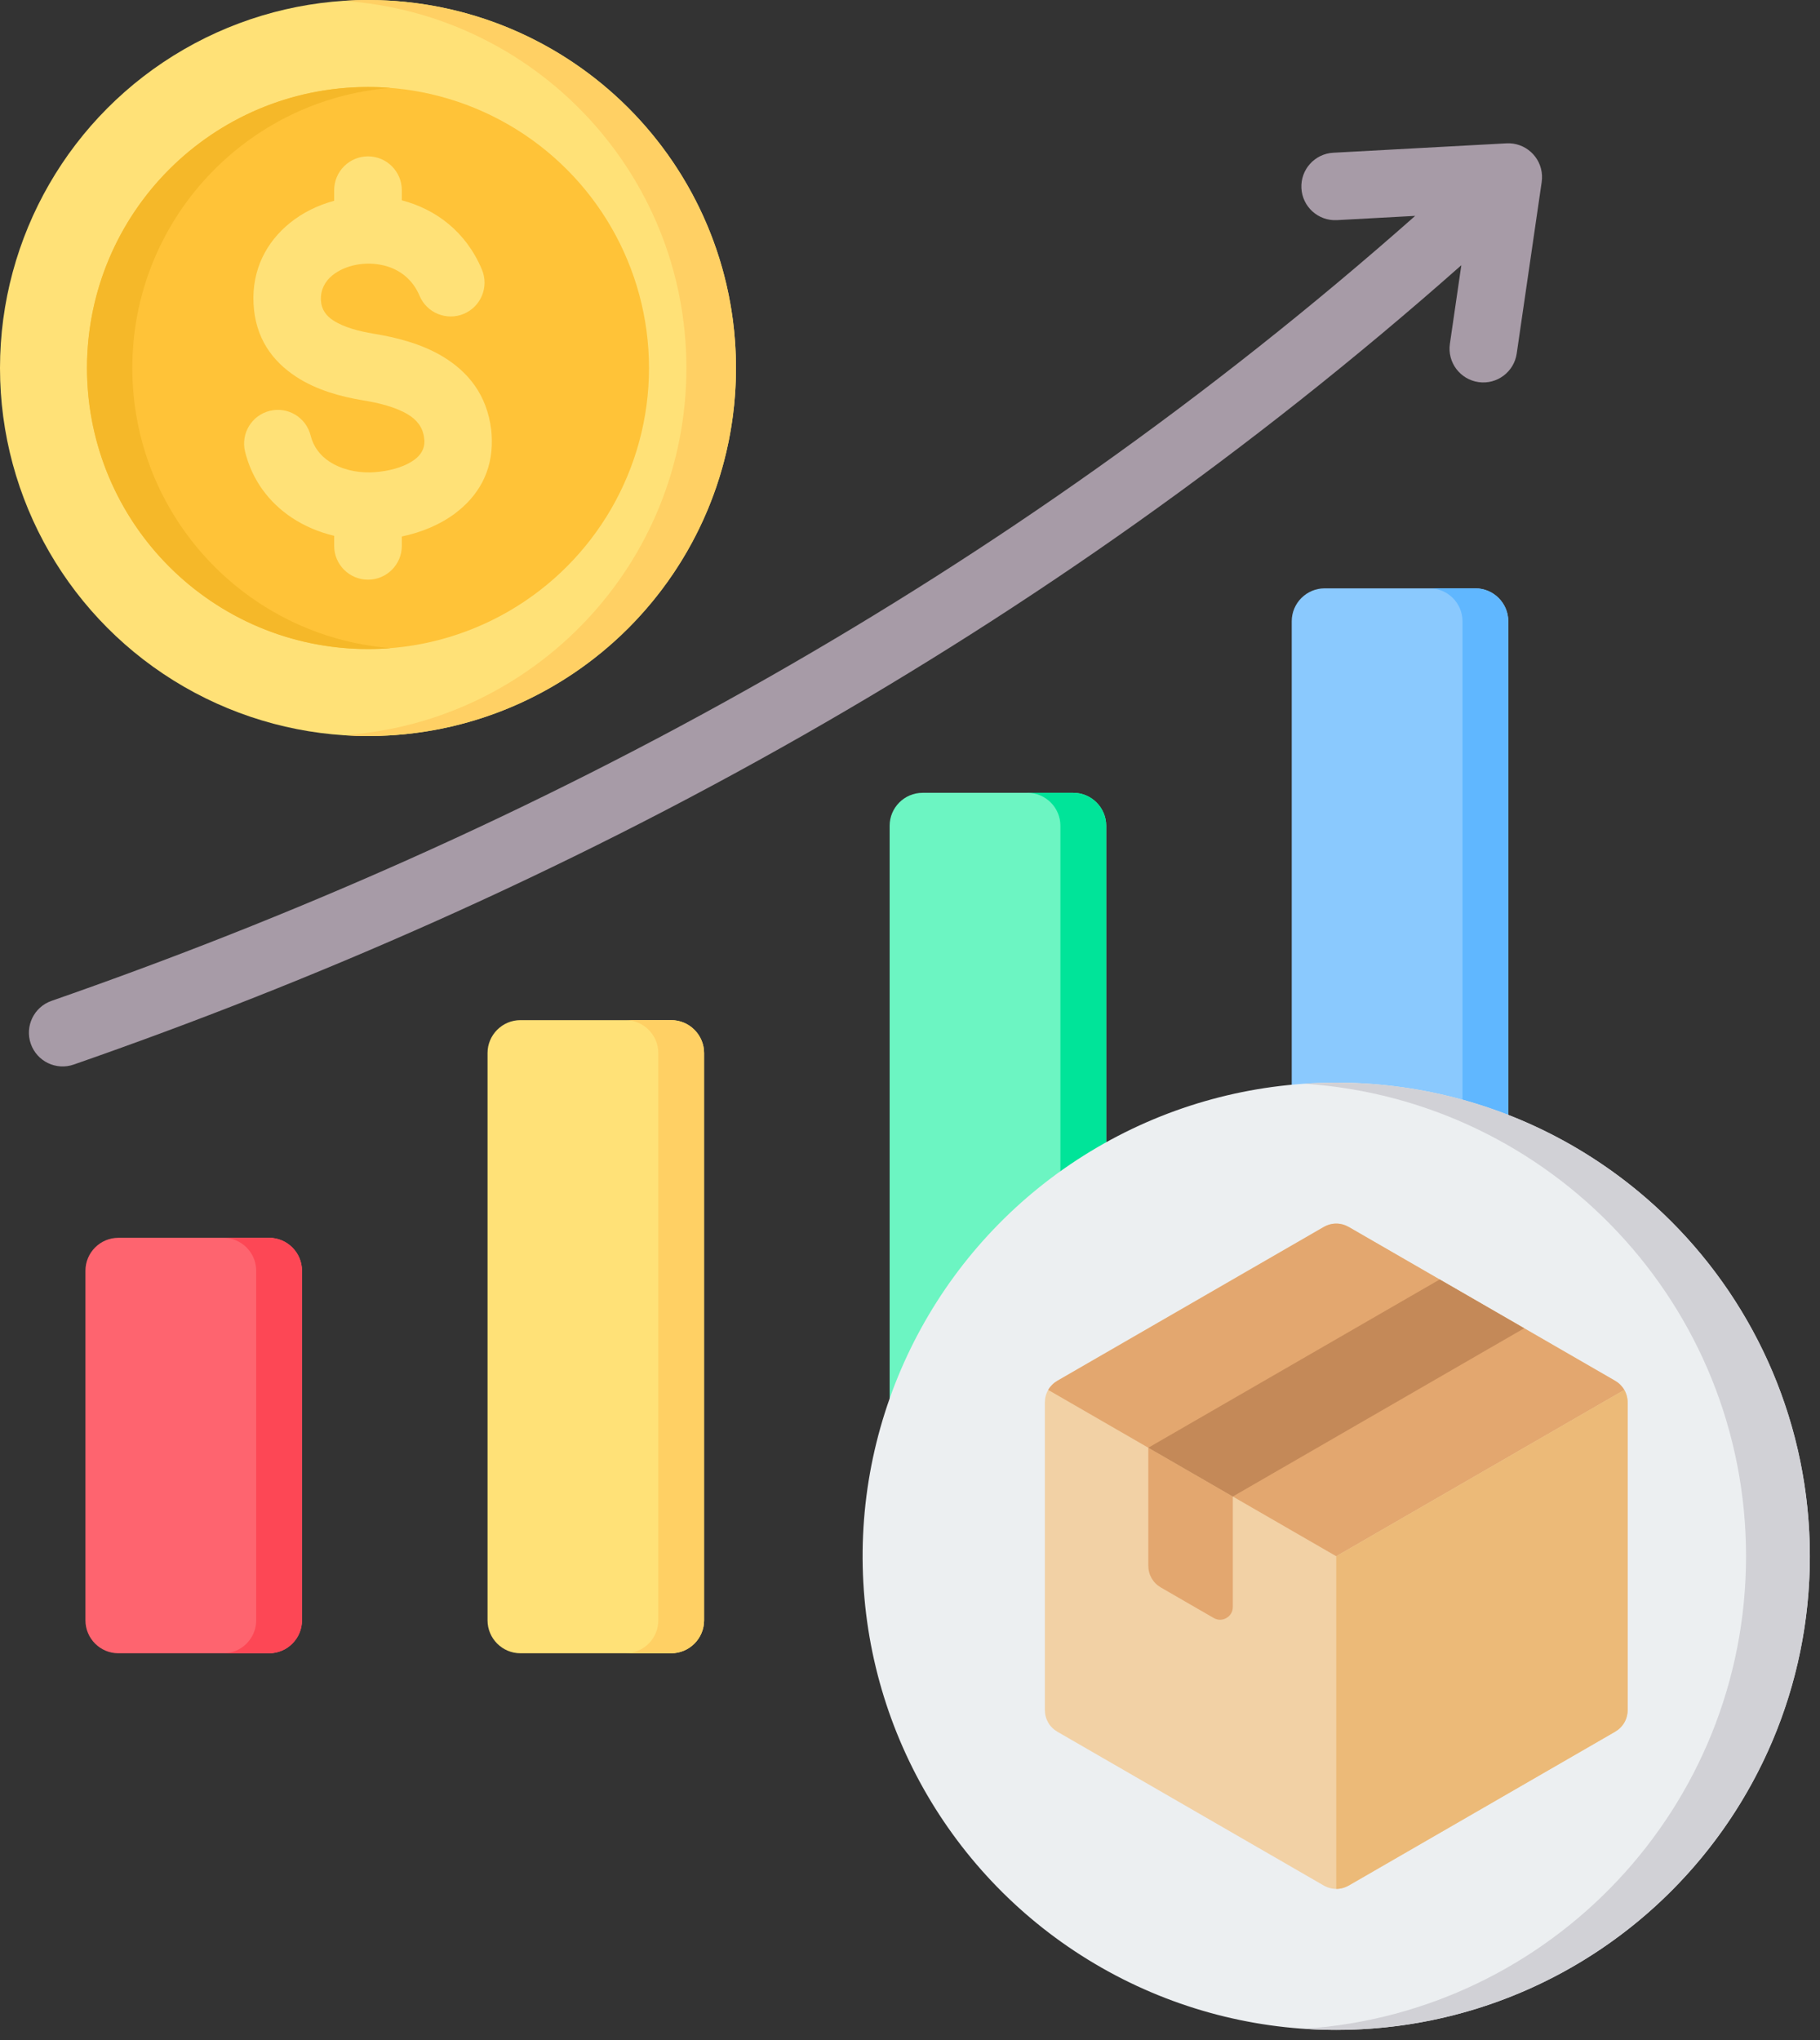 <?xml version="1.0" encoding="UTF-8"?>
<!DOCTYPE svg PUBLIC '-//W3C//DTD SVG 1.0//EN'
          'http://www.w3.org/TR/2001/REC-SVG-20010904/DTD/svg10.dtd'>
<svg height="482.4" preserveAspectRatio="xMidYMid meet" version="1.0" viewBox="42.0 16.0 430.4 482.4" width="430.4" xmlns="http://www.w3.org/2000/svg" xmlns:xlink="http://www.w3.org/1999/xlink" zoomAndPan="magnify"
><rect x="42.0" y="16.0" width="430.4" height="482.4" fill="#333333" stroke="none"/><g clip-rule="evenodd" fill-rule="evenodd"
  ><g
    ><g
      ><path d="M69.989,308.7h35.642c4.287,0,7.784,3.497,7.784,7.784v82.677c0,4.287-3.497,7.784-7.784,7.784H69.989 c-4.287,0-7.784-3.497-7.784-7.784v-82.677C62.205,312.197,65.701,308.7,69.989,308.7z" fill="#fe646f"
      /></g
      ><g
      ><path d="M94.802,308.7h10.829c4.287,0,7.784,3.497,7.784,7.784v82.677c0,4.287-3.497,7.784-7.784,7.784H94.802 c4.287,0,7.784-3.497,7.784-7.784v-82.677C102.586,312.197,99.089,308.7,94.802,308.7z" fill="#fd4755"
      /></g
      ><g
      ><path d="M200.722,257.225c-11.881,0-23.762,0-35.643,0c-4.287,0-7.784,3.497-7.784,7.785c0,47.483,0,86.668,0,134.151 c0,4.287,3.497,7.784,7.784,7.784c11.881,0,23.762,0,35.643,0c4.287,0,7.784-3.497,7.784-7.784c0-47.483,0-86.668,0-134.151 C208.507,260.722,205.01,257.225,200.722,257.225z" fill="#ffe177"
      /></g
      ><g
      ><path d="M200.722,257.225h-10.829c4.287,0,7.784,3.497,7.784,7.785c0,47.483,0,86.668,0,134.151 c0,4.287-3.497,7.784-7.784,7.784h10.829c4.287,0,7.784-3.497,7.784-7.784c0-47.483,0-86.668,0-134.151 C208.507,260.722,205.01,257.225,200.722,257.225z" fill="#ffd064"
      /></g
      ><g
      ><path d="M295.813,203.476H260.17c-4.287,0-7.784,3.497-7.784,7.784v187.901c0,4.287,3.497,7.784,7.784,7.784h35.643 c4.287,0,7.784-3.497,7.784-7.784V211.26C303.596,206.973,300.1,203.476,295.813,203.476z" fill="#6cf5c2"
      /></g
      ><g
      ><path d="M295.813,203.476h-10.829c4.287,0,7.784,3.497,7.784,7.784v187.901c0,4.287-3.497,7.784-7.784,7.784h10.829 c4.287,0,7.784-3.497,7.784-7.784V211.26C303.596,206.973,300.1,203.476,295.813,203.476z" fill="#00e499"
      /></g
      ><g
      ><path d="M355.258,155.124h35.643c4.287,0,7.784,3.497,7.784,7.784V399.16c0,4.287-3.496,7.784-7.784,7.784h-35.643 c-4.287,0-7.784-3.497-7.784-7.784V162.908C347.474,158.62,350.971,155.124,355.258,155.124z" fill="#8ac9fe"
      /></g
      ><g
      ><path d="M380.071,155.124h10.829c4.287,0,7.784,3.497,7.784,7.784V399.16c0,4.287-3.496,7.784-7.784,7.784h-10.829 c4.287,0,7.784-3.497,7.784-7.784V162.908C387.855,158.62,384.359,155.124,380.071,155.124z" fill="#60b7ff"
      /></g
      ><g
      ><path d="M59.438,267.732c-4.159,1.45-8.706-0.747-10.156-4.906c-1.45-4.159,0.747-8.706,4.906-10.156 c55.744-19.412,113.17-44.357,170-76.748c51.888-29.574,103.292-65.378,152.481-108.874l-18.533,1.006 c-4.401,0.224-8.151-3.162-8.375-7.563c-0.224-4.401,3.162-8.151,7.562-8.375l40.956-2.223c4.401-0.224,8.151,3.162,8.375,7.562 c0.027,0.521,0.002,1.033-0.068,1.53l0.006,0.001l-5.91,40.588c-0.621,4.366-4.665,7.402-9.031,6.781 c-4.366-0.621-7.402-4.665-6.781-9.031l2.71-18.609c-50.131,44.371-102.565,80.901-155.516,111.082 C174.35,222.691,116.037,248.021,59.438,267.732z" fill="#a79ba7"
      /></g
    ></g
    ><g
    ><g
      ><circle cx="358.001" cy="384" fill="#eceff1" r="112" transform="rotate(-1.243 358.396 384.414)"
      /></g
      ><g
      ><path d="M358.001,272c61.856,0,112,50.144,112,112c0,61.856-50.144,112-112,112c-2.537,0-5.051-0.092-7.546-0.259 c58.336-3.882,104.454-52.422,104.454-111.741c0-59.319-46.118-107.859-104.454-111.741C352.949,272.092,355.464,272,358.001,272z" fill="#d1d1d6"
      /></g
    ></g
    ><g
    ><g
      ><path d="M361.011,306.168l62.888,36.308c1.915,1.105,3.011,3.004,3.011,5.215v72.617 c0,2.211-1.096,4.109-3.011,5.215l-62.888,36.308c-1.915,1.105-4.107,1.105-6.021,0l-62.888-36.308 c-1.915-1.105-3.011-3.004-3.011-5.215v-72.617c0-2.211,1.096-4.109,3.011-5.215l62.888-36.308 C356.905,305.062,359.097,305.062,361.011,306.168z" fill="#f2d1a5"
      /></g
      ><g
      ><path d="M329.022,398.602l-12.457-7.192c-1.914-1.106-3.011-3.004-3.011-5.215v-27.857l19.984,11.538v26.118 c0,1.106-0.548,2.055-1.505,2.608C331.075,399.154,329.979,399.154,329.022,398.602z" fill="#e3a76f"
      /></g
      ><g
      ><path d="M361.011,306.168l62.888,36.308c0.958,0.553,1.711,1.304,2.224,2.193L358.001,384l-68.122-39.331 c0.513-0.889,1.266-1.64,2.223-2.193l62.888-36.308C356.905,305.062,359.097,305.062,361.011,306.168z" fill="#e3a76f"
      /></g
      ><g
      ><path d="M313.554 358.338L333.538 369.876 402.448 330.09 382.464 318.553z" fill="#c48958"
      /></g
      ><g
      ><path d="M426.123,344.669c0.513,0.889,0.788,1.917,0.788,3.022v72.617c0,2.211-1.096,4.109-3.011,5.215 l-62.888,36.308c-0.958,0.553-1.984,0.829-3.011,0.829V384L426.123,344.669z" fill="#ecba78"
      /></g
    ></g
    ><g
    ><g
      ><circle cx="129.024" cy="103.026" fill="#ffe177" r="87.025"
      /></g
      ><g
      ><path d="M129.025,16.001c48.062,0,87.025,38.963,87.025,87.025c0,48.063-38.963,87.025-87.025,87.025 c-1.971,0-3.925-0.072-5.863-0.201c45.328-3.017,81.162-40.733,81.162-86.824c0-46.092-35.834-83.808-81.162-86.824 C125.099,16.073,127.053,16.001,129.025,16.001z" fill="#ffd064"
      /></g
      ><g
      ><circle cx="129.024" cy="103.026" fill="#ffc338" r="66.454"
      /></g
      ><g
      ><path d="M129.025,36.571c-36.702,0-66.454,29.753-66.454,66.454c0,36.702,29.752,66.454,66.454,66.454 c1.805,0,3.592-0.075,5.36-0.216c-34.195-2.729-61.095-31.341-61.095-66.239c0-34.897,26.899-63.509,61.095-66.239 C132.616,36.646,130.829,36.571,129.025,36.571z" fill="#f5b829"
      /></g
      ><g
      ><path d="M155.964,79.744c1.708,4.073-0.208,8.76-4.281,10.469c-4.073,1.708-8.76-0.208-10.469-4.281 c-1.661-3.957-4.812-6.24-8.272-7.117c-2.273-0.576-4.643-0.613-6.84-0.171c-2.102,0.423-4.027,1.27-5.516,2.481 c-1.722,1.4-2.815,3.411-2.695,5.894c0.105,2.169,1.263,3.673,2.877,4.727c2.543,1.66,6.146,2.598,9.598,3.164 c5.417,0.889,11.345,2.383,16.357,5.409c5.944,3.589,10.43,8.997,11.44,17.324c0.073,0.603,0.12,1.363,0.142,2.276 c0.184,7.687-3.31,13.405-8.562,17.39c-3.674,2.788-8.182,4.605-12.719,5.556v2.21c0,4.418-3.582,8-8,8c-4.418,0-8-3.582-8-8 v-2.372c-3.588-0.854-7-2.283-10.007-4.286c-5.29-3.523-9.344-8.726-11.061-15.612c-1.053-4.28,1.564-8.603,5.844-9.656 c4.28-1.053,8.604,1.564,9.656,5.844c0.666,2.671,2.271,4.711,4.374,6.111c2.734,1.821,6.27,2.689,9.876,2.603 c0.573-0.014,1.316-0.075,2.228-0.186c3.073-0.373,6.101-1.318,8.186-2.9c1.377-1.045,2.294-2.479,2.25-4.328v-0.031 c-0.001-0.064-0.028-0.312-0.081-0.745c-0.311-2.564-1.812-4.302-3.815-5.511c-2.935-1.772-6.916-2.73-10.67-3.346 c-5.26-0.864-10.988-2.448-15.723-5.539c-5.662-3.696-9.73-9.173-10.127-17.352c-0.392-8.082,3.085-14.561,8.57-19.019 c3.005-2.444,6.624-4.228,10.501-5.272v-2.504c0-4.418,3.582-8,8-8c4.418,0,8,3.582,8,8v2.396 C144.964,65.441,152.166,70.699,155.964,79.744z" fill="#ffe177"
      /></g
    ></g
  ></g
></svg
>
